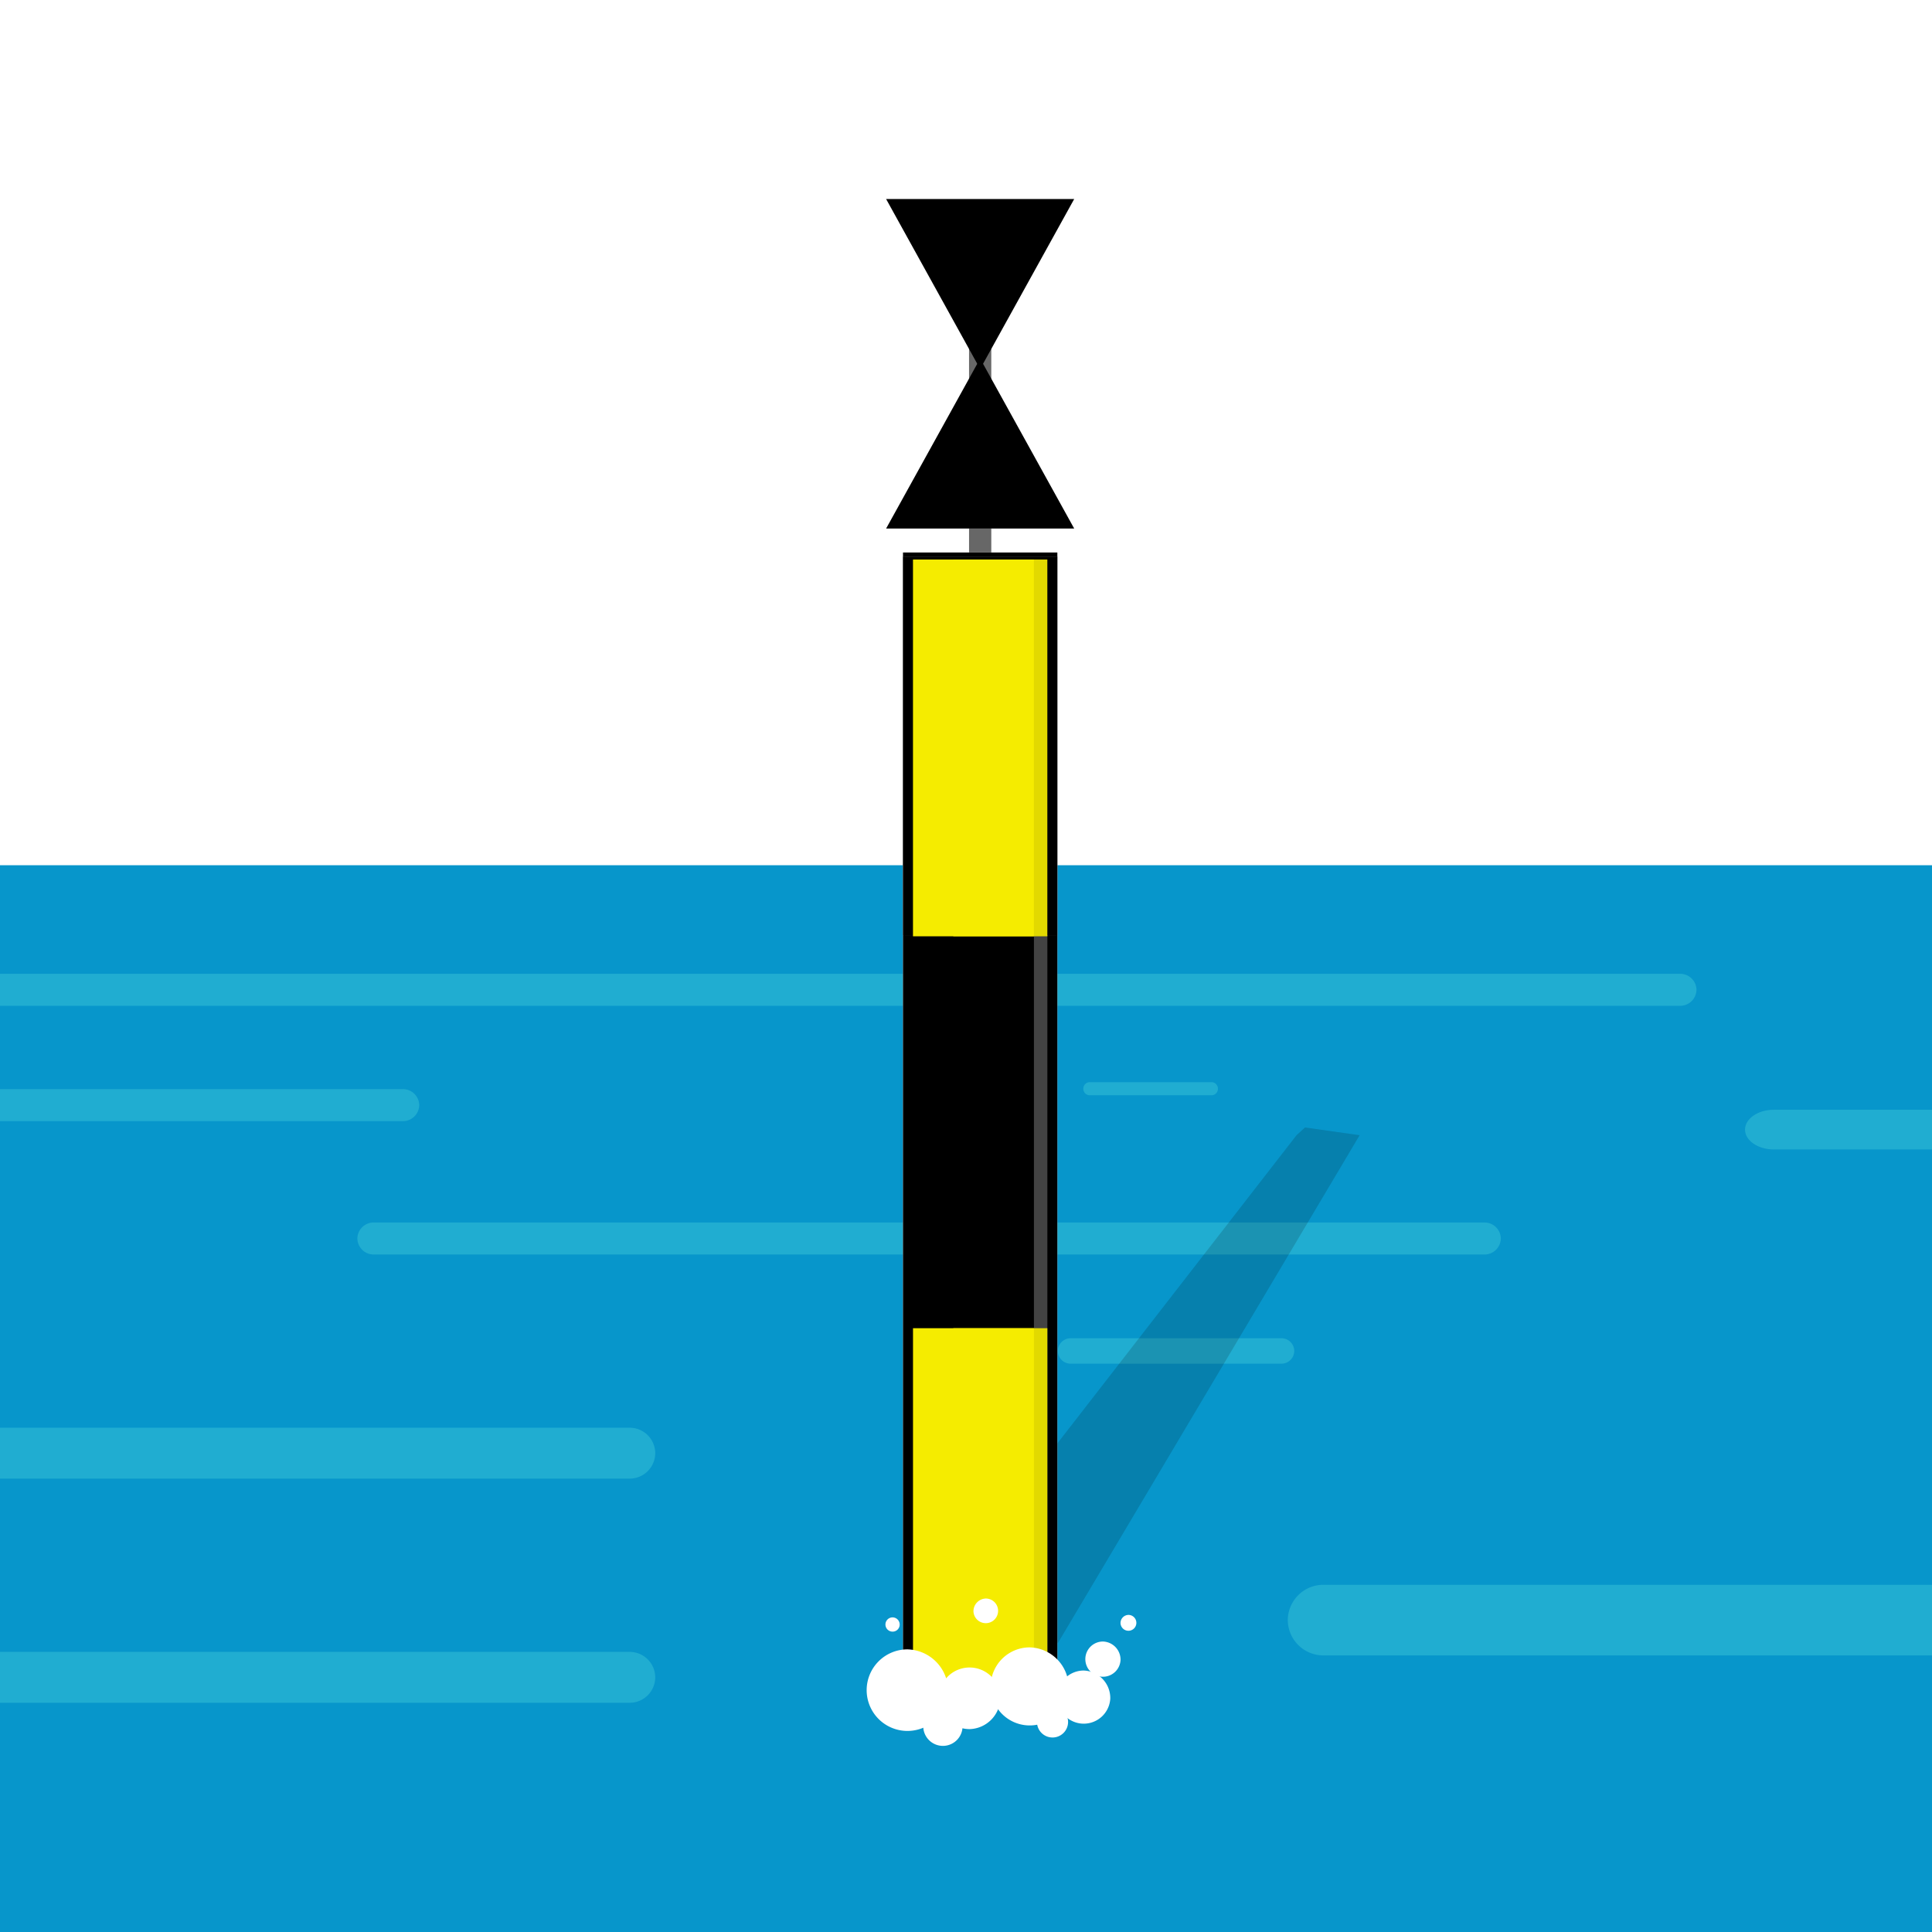 <svg xmlns="http://www.w3.org/2000/svg" xmlns:xlink="http://www.w3.org/1999/xlink" width="184" height="184" viewBox="0 0 184 184"><rect x="0" y="0" width="184" height="184" fill="#333333" stroke="none"/><defs><clipPath id="b"><rect width="184" height="184"/></clipPath></defs><g id="a" clip-path="url(#b)"><rect width="184" height="184" fill="#fff"/><path d="M373.5,0H.4C.18,0,0,.712,0,1.59V112.005c0,.878.18,1.59.4,1.59H373.5c.223,0,.4-.712.4-1.59V1.59C373.907.712,373.726,0,373.5,0Z" transform="translate(-80.936 82.405)" fill="#0796cb"/><path d="M152.514,290.169H360.582a1.552,1.552,0,0,0,1.524-1.525h0a1.552,1.552,0,0,0-1.524-1.524H152.514a1.552,1.552,0,0,0-1.524,1.524h0A1.552,1.552,0,0,0,152.514,290.169Z" transform="translate(-200.537 -194.378)" fill="rgba(67,204,218,0.42)"/><path d="M183.634,292.979H281.59a1.552,1.552,0,0,0,1.524-1.524h0a1.552,1.552,0,0,0-1.524-1.525H183.634a1.552,1.552,0,0,0-1.524,1.525h0A1.552,1.552,0,0,0,183.634,292.979Z" transform="translate(-243.187 -186.204)" fill="rgba(67,204,218,0.42)"/><path d="M156.094,296.089H261.946a1.552,1.552,0,0,0,1.525-1.524h0a1.552,1.552,0,0,0-1.525-1.525H156.094a1.552,1.552,0,0,0-1.524,1.525h0A1.552,1.552,0,0,0,156.094,296.089Z" transform="translate(-120.536 -176.612)" fill="rgba(67,204,218,0.42)"/><path d="M178.783,303.027h71.18a2.436,2.436,0,0,0,2.424-2.423h0a2.436,2.436,0,0,0-2.424-2.424h-71.18a2.436,2.436,0,0,0-2.423,2.424h0A2.436,2.436,0,0,0,178.783,303.027Z" transform="translate(-189.983 -162.206)" fill="rgba(67,204,218,0.42)"/><path d="M163.275,291.011h11.57a.618.618,0,0,0,.625-.625h0a.618.618,0,0,0-.625-.625h-11.57a.618.618,0,0,0-.625.625h0A.617.617,0,0,0,163.275,291.011Z" transform="translate(-59.478 -186.699)" fill="rgba(67,204,218,0.42)"/><path d="M162,298.423h20.091a1.218,1.218,0,0,0,1.212-1.212h0A1.218,1.218,0,0,0,182.093,296H162a1.218,1.218,0,0,0-1.212,1.212h0A1.218,1.218,0,0,0,162,298.423Z" transform="translate(-60.042 -168.548)" fill="rgba(67,204,218,0.42)"/><path d="M225.058,308.313h135.4a3.387,3.387,0,0,0,3.362-3.362h0a3.387,3.387,0,0,0-3.362-3.362h-135.4a3.387,3.387,0,0,0-3.362,3.362h0A3.387,3.387,0,0,0,225.058,308.313Z" transform="translate(-99.049 -150.656)" fill="rgba(67,204,218,0.42)"/><path d="M205.083,304.9h171.6a2.436,2.436,0,0,0,2.423-2.423h0a2.436,2.436,0,0,0-2.423-2.423h-171.6a2.436,2.436,0,0,0-2.424,2.423h0A2.436,2.436,0,0,0,205.083,304.9Z" transform="translate(-316.702 -142.731)" fill="rgba(67,204,218,0.42)"/><path d="M279.636,292.462h93.109c1.525,0,2.736-.864,2.736-1.891h0c0-1.054-1.251-1.891-2.736-1.891H279.636c-1.525,0-2.736.865-2.736,1.891h0C276.9,291.624,278.151,292.462,279.636,292.462Z" transform="translate(-110.707 -182.989)" fill="rgba(67,204,218,0.42)"/><rect width="2.118" height="2.28" transform="translate(92.291 50.339)" fill="#676767"/><path d="M59.873,16.291l-.807.737L21.552,65.367h14.8L65.075,17.029Z" transform="translate(64.414 91.087)" fill="rgba(0,0,0,0.15)"/><g transform="translate(-11352.959 8503.144)"><g transform="translate(11438.959 -8450.525)" fill="#fff" stroke="#000" stroke-width="1"><rect width="14.7" height="109.382" stroke="none"/><rect x="0.5" y="0.5" width="13.7" height="108.382" fill="none"/></g><path d="M0,0H8.957V108.622H0Z" transform="translate(11443.751 -8449.652)" fill="#434343"/><rect width="11.516" height="108.622" transform="translate(11439.912 -8449.652)"/></g><g transform="translate(-11352.959 8571.302)"><rect width="8.957" height="35.226" transform="translate(11443.751 -8444.807)" fill="#e2d900"/><rect width="11.516" height="35.226" transform="translate(11439.912 -8444.807)" fill="#f5ec00"/></g><path d="M147.851,297.949a2.53,2.53,0,1,1-2.539-2.679A2.621,2.621,0,0,1,147.851,297.949Z" transform="translate(-42.111 -136.171)" fill="#fff"/><path d="M151.643,298.435a3.717,3.717,0,1,1-3.711-3.915A3.816,3.816,0,0,1,151.643,298.435Z" transform="translate(-49.864 -137.627)" fill="#fff"/><path d="M151.83,298.2a2.934,2.934,0,1,0-2.93,3.091A3.013,3.013,0,0,0,151.83,298.2Z" transform="translate(-56.56 -136.614)" fill="#fff"/><path d="M155.507,298.722a3.884,3.884,0,1,1-3.879-4.092A3.981,3.981,0,0,1,155.507,298.722Z" transform="translate(-65.205 -137.547)" fill="#fff"/><path d="M145.8,296.1a1.677,1.677,0,1,1-1.674-1.766A1.727,1.727,0,0,1,145.8,296.1Z" transform="translate(-39.083 -137.998)" fill="#fff"/><path d="M141.91,294.265a.755.755,0,1,0,.753-.795A.772.772,0,0,0,141.91,294.265Z" transform="translate(-35.194 -139.669)" fill="#fff"/><path d="M146.1,294.116a1.174,1.174,0,1,0,1.172-1.236A1.213,1.213,0,0,0,146.1,294.116Z" transform="translate(-53.389 -140.64)" fill="#fff"/><path d="M150.354,294.3a.668.668,0,0,1-.642.677.678.678,0,1,1,.642-.677Z" transform="translate(-64.67 -139.585)" fill="#fff"/><path d="M144.24,297.99a1.481,1.481,0,1,0,1.479-1.56A1.531,1.531,0,0,0,144.24,297.99Z" transform="translate(-45.478 -133.916)" fill="#fff"/><path d="M147.26,298.452a1.872,1.872,0,1,0,1.87-1.972A1.923,1.923,0,0,0,147.26,298.452Z" transform="translate(-59.329 -133.95)" fill="#fff"/><g transform="translate(-1.573 1.721)"><rect width="2.118" height="7.28" transform="translate(93.863 30.339)" fill="#676767"/><g transform="translate(85.964 32.425)"><path d="M 17.066 15.693 L 0.848 15.693 L 8.957 1.033 L 17.066 15.693 Z" stroke="none"/><path d="M 8.957 2.066 L 1.696 15.193 L 16.218 15.193 L 8.957 2.066 M 8.957 0 L 17.914 16.193 L 1.9073486328125e-06 16.193 L 8.957 0 Z" stroke="none" fill="#000"/></g><g transform="translate(103.878 33.425) rotate(180)"><path d="M 17.066 15.693 L 0.848 15.693 L 8.957 1.033 L 17.066 15.693 Z" stroke="none"/><path d="M 8.957 2.066 L 1.696 15.193 L 16.218 15.193 L 8.957 2.066 M 8.957 0 L 17.914 16.193 L 1.9073486328125e-06 16.193 L 8.957 0 Z" stroke="none" fill="#000"/></g></g><g transform="translate(-11352.961 8503.525)"><g transform="translate(11438.959 -8450.525)" fill="#fff" stroke="#000" stroke-width="1"><rect width="14.7" height="36.058" stroke="none"/><rect x="0.5" y="0.5" width="13.7" height="35.058" fill="none"/></g><rect width="8.957" height="35.883" transform="translate(11443.751 -8450.236)" fill="#e2d900"/><rect width="11.516" height="35.883" transform="translate(11439.912 -8450.236)" fill="#f5ec00"/></g></g></svg>